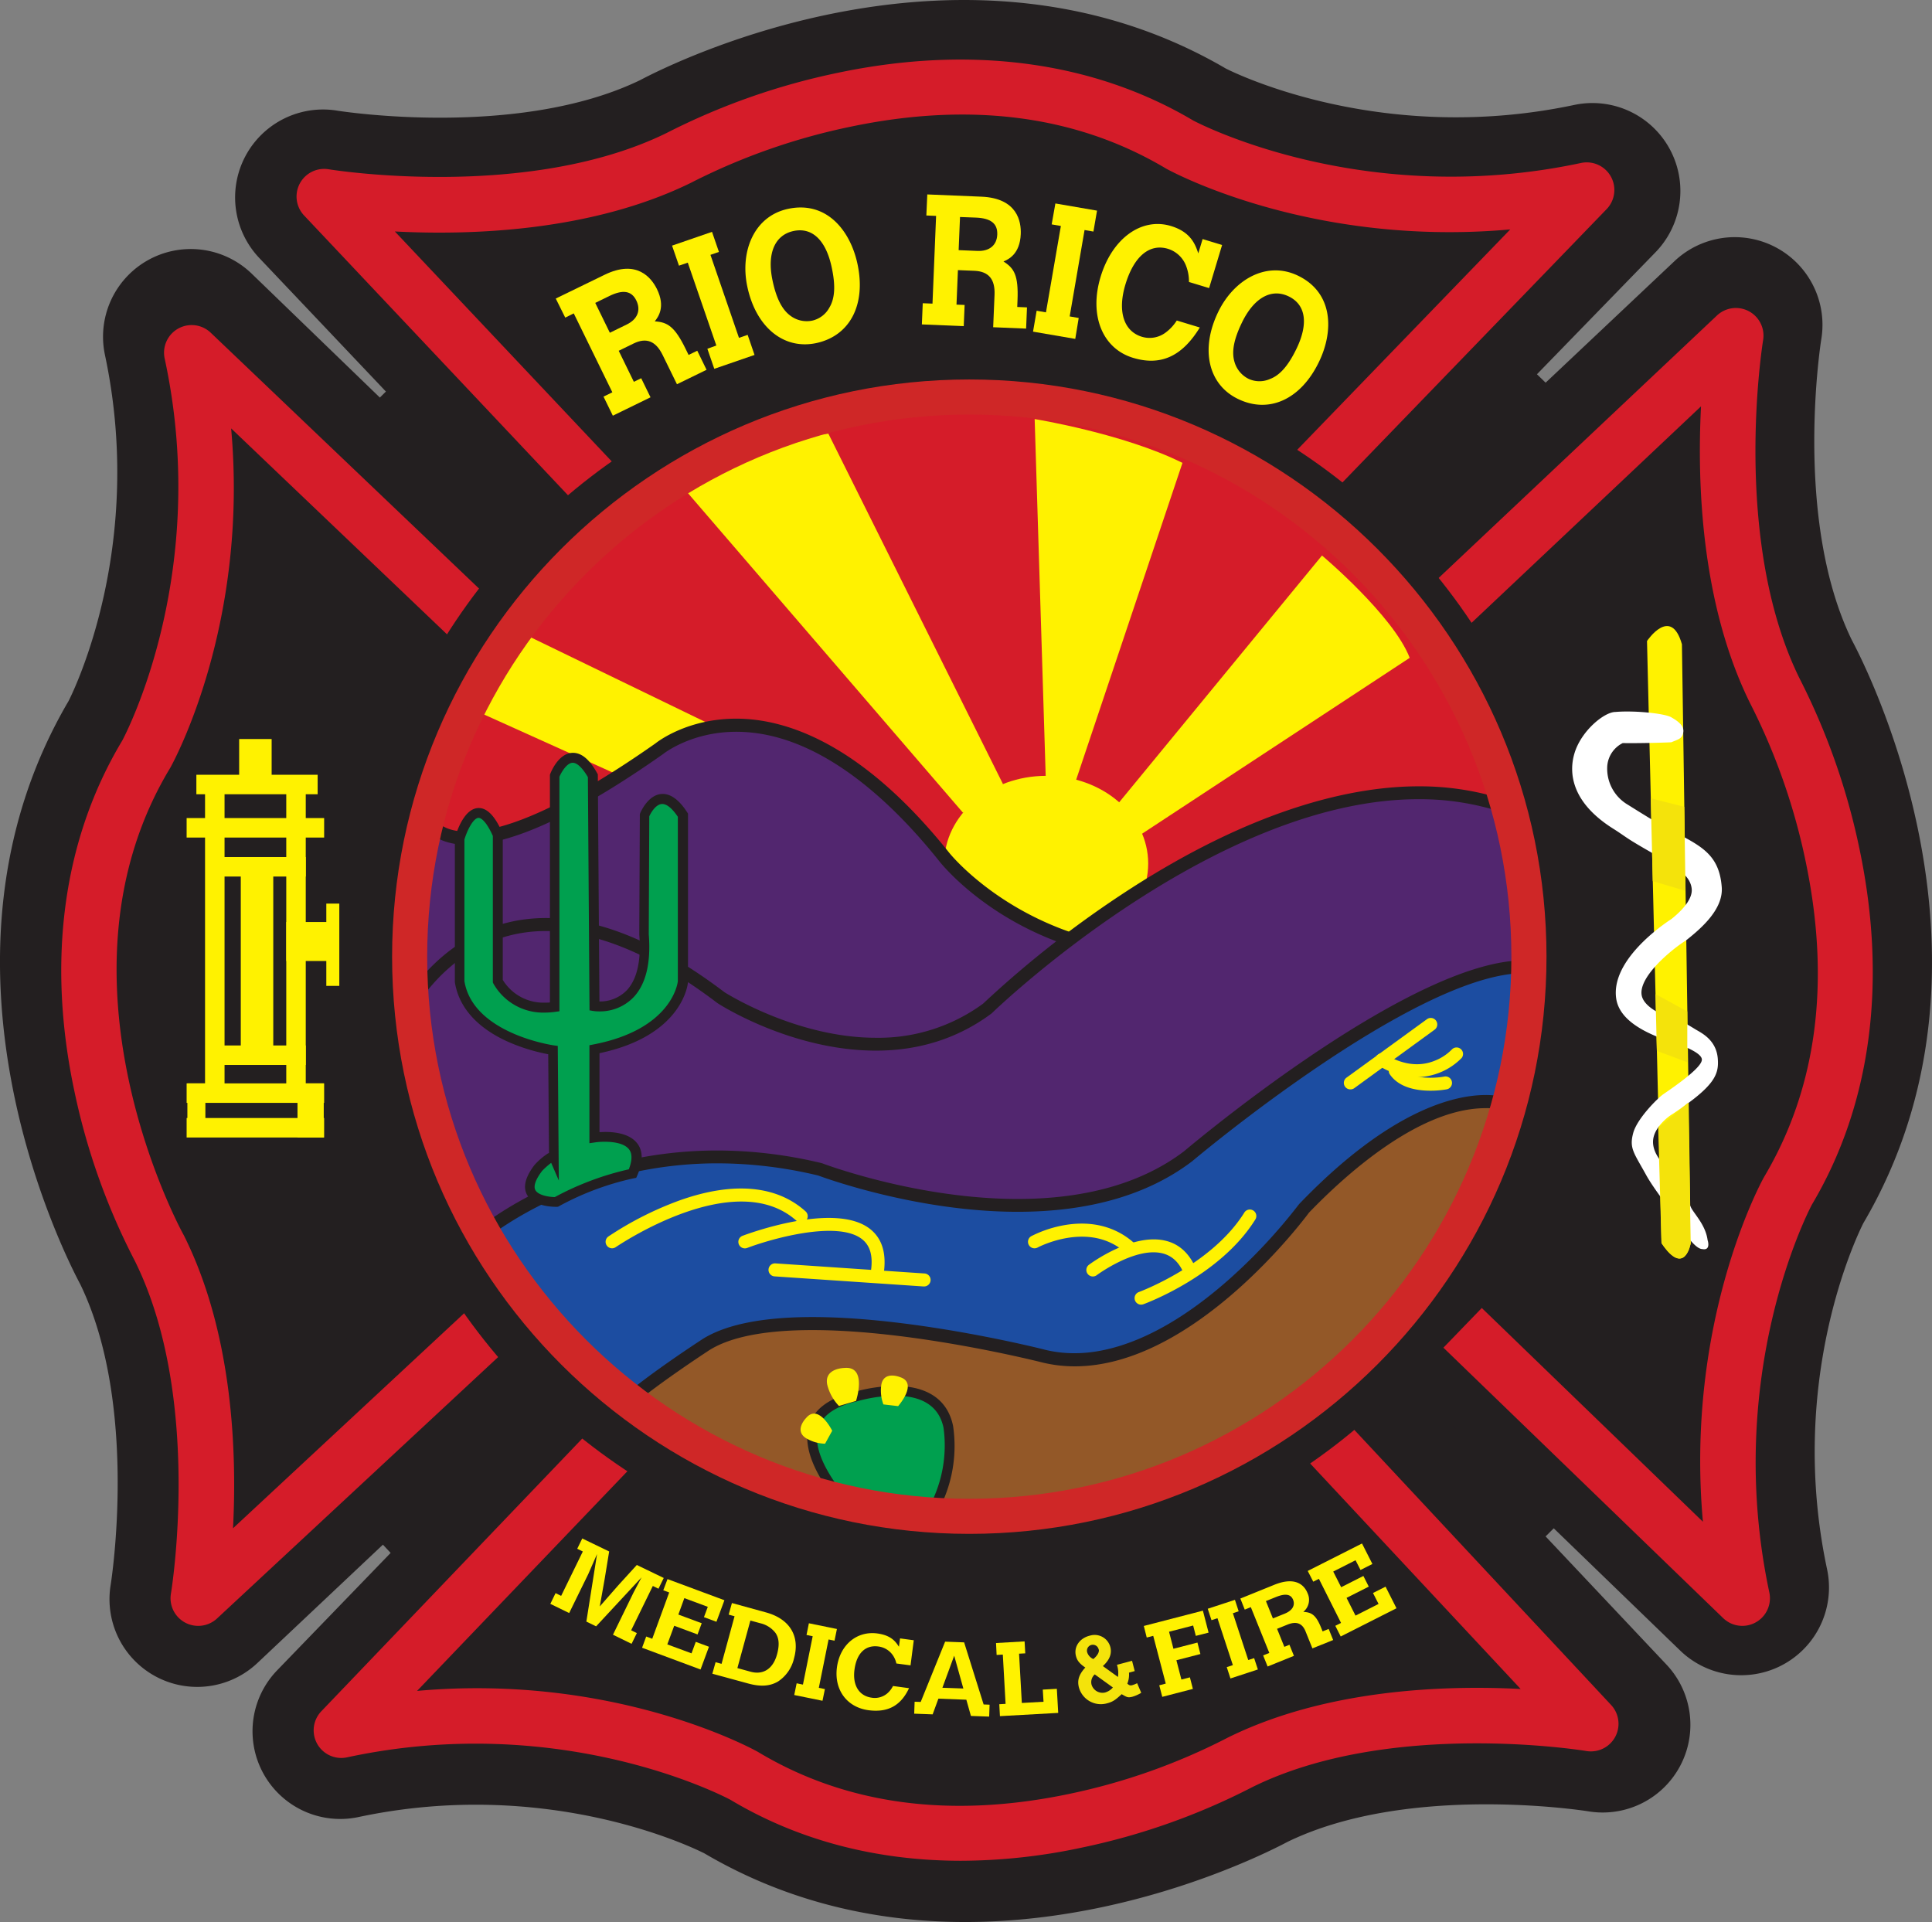 <svg xmlns="http://www.w3.org/2000/svg" viewBox="0 0 594.73 591.64"><rect x="0" y="0" width="594.73" height="591.64" fill="#808080" stroke="none"/><defs><style>.rrfd-logo-cls-1{fill:#231f20;}.rrfd-logo-cls-2{fill:#fff200;}.rrfd-logo-cls-3{fill:#d51c29;}.rrfd-logo-cls-4{fill:#935828;}.rrfd-logo-cls-5{fill:#52266f;}.rrfd-logo-cls-6{fill:#1c4da1;}.rrfd-logo-cls-7{fill:#00a04f;}.rrfd-logo-cls-8{fill:#fff;}.rrfd-logo-cls-9{fill:#f4e30b;}.rrfd-logo-cls-10{fill:#cf2727;}</style></defs><title>rrfd-logo</title><g id="Layer_2" data-name="Layer 2"><g id="Layer_1-2" data-name="Layer 1"><path class="rrfd-logo-cls-1" d="M177.21,142.78l-77.75-82s63.68,10.67,109.93-12c0,0,83.78-46,154.83-4,0,0,53.62,29.33,126,14l-77.75,80"/><path class="rrfd-logo-cls-1" d="M176.19,181.06,79.81,79.41a27.07,27.07,0,0,1,24.12-45.33c.5.08,55.47,8.78,93.12-9.41,9.54-5.06,99.87-50.59,180.3-3.57,3.95,2,48.82,23.58,107.27,11.2a27.07,27.07,0,0,1,25,45.35L413,177.06,374.2,139.33l49-50.4c-42.5-4.6-70.25-19.46-71.95-20.4-.27-.14-.53-.29-.79-.44C293.89,34.65,223,72.17,222.33,72.56c-.36.2-.65.35-1,.53-18.5,9.07-39,13.64-58,15.72l52.14,55Z"/><path class="rrfd-logo-cls-1" d="M416,448.93l77.33,82S430,520.27,384,542.93c0,0-83.34,46-154,4,0,0-53.34-29.33-125.34-14l77.34-80"/><path class="rrfd-logo-cls-1" d="M297.12,591.64c-25.6,0-53.48-5.38-80.25-21.11-3.94-2-48.51-23.55-106.56-11.19a27,27,0,0,1-25-45.17l96.1-99.42,38.83,37.54-48.88,50.56c42.35,4.6,70,19.49,71.71,20.43l.78.44c56.17,33.39,126.54-4.09,127.24-4.47l1-.54c18.45-9.08,38.86-13.66,57.78-15.74l-52-55.15,39.28-37.05L513,512.41a27,27,0,0,1-24.12,45.15c-.5-.08-55.11-8.77-92.5,9.39C390,570.33,348.08,591.64,297.12,591.64Z"/><path class="rrfd-logo-cls-1" d="M142.7,414.94l-82,77.33s10.67-63.33-12-109.33c0,0-46-83.33-4-154,0,0,29.34-53.33,14-125.33l80,77.33"/><path class="rrfd-logo-cls-1" d="M60.7,519.27a27,27,0,0,1-26.62-31.48c.08-.5,8.77-55.1-9.39-92.5-5.08-9.51-50.63-99.43-3.58-179.5,2-3.93,23.55-48.51,11.19-106.56a27,27,0,0,1,45.17-25l99.41,96.1-37.53,38.83L88.79,170.24c-4.6,42.35-19.49,70-20.43,71.71q-.21.41-.45.78C54.07,266,50.52,294.34,57.37,326.87a176.28,176.28,0,0,0,15,43c.21.37.4.74.58,1.12,9.09,18.44,13.67,38.85,15.75,57.78l55.15-52,37.05,39.29L79.23,511.92A27,27,0,0,1,60.7,519.27Z"/><path class="rrfd-logo-cls-1" d="M452,177.34,534,100s-10.67,63.33,12,109.33c0,0,46,83.33,4,154,0,0-29.34,53.33-14,125.33l-80-77.33"/><path class="rrfd-logo-cls-1" d="M536,515.67a27,27,0,0,1-18.78-7.58L417.84,412l37.53-38.83L505.93,422c4.6-42.35,19.5-70,20.43-71.71q.21-.39.45-.78c13.85-23.3,17.39-51.61,10.54-84.14a175.3,175.3,0,0,0-15-43c-.2-.37-.4-.74-.58-1.12-9.09-18.44-13.67-38.85-15.75-57.77l-55.15,52-37-39.29L515.49,80.36a27,27,0,0,1,45.15,24.13c-.08.5-8.77,55.11,9.39,92.5,5.09,9.52,50.64,99.43,3.58,179.5-2,3.94-23.55,48.51-11.18,106.56A27,27,0,0,1,536,515.67Z"/><path class="rrfd-logo-cls-2" d="M171.08,91.9l15-7.3c10-4.9,14.48,1,16.15,4.38,2.7,5.51.39,8.6-.67,9.94,3.88.25,6.1,1.51,9.51,8.5l.9,1.84,2.67-1.3,2.86,5.87-9.11,4.45-4.41-9c-2.09-4.29-5-5.46-8.92-3.55l-4.6,2.25,4.66,9.55,2.26-1.1,2.87,5.87-11.6,5.66-2.87-5.87,2.72-1.33L176.62,96.47,174,97.77Zm12.16,1.34,4.49,9.19,5.2-2.54c3.31-1.62,4.42-4.38,2.95-7.39s-4.12-3.42-8.31-1.38Z"/><path class="rrfd-logo-cls-2" d="M206.88,75.61l12.3-4.24,2.13,6.18-2.61.9L227.48,104l2.67-.92,2.12,6.18-12.39,4.27-2.13-6.17,2.76-1-8.79-25.51-2.71.93Z"/><path class="rrfd-logo-cls-2" d="M264,81.44c2.6,12.51-2.44,22-12.82,24.19-10,2.07-18.56-5-21.16-17.54-2.23-10.74,2.1-21.62,12.68-23.82C254.59,61.8,261.86,71.14,264,81.44Zm-26.21,4.8c1.18,5.67,3,9.14,5.59,11a8.37,8.37,0,0,0,6.68,1.45,8,8,0,0,0,5.2-3.92c1.72-2.8,2-6.68.79-12.35-1.72-8.29-5.9-12.53-11.72-11.32S236.07,78,237.79,86.24Z"/><path class="rrfd-logo-cls-2" d="M285.45,59.85l16.64.69c11.15.46,12.29,7.73,12.13,11.53-.25,6.13-3.75,7.75-5.32,8.42,3.3,2.08,4.64,4.24,4.32,12l-.08,2,3,.13-.27,6.53-10.14-.42.42-10c.2-4.77-1.81-7.18-6.16-7.37l-5.11-.21-.44,10.62,2.5.1-.27,6.53-12.89-.54.27-6.52,3,.12,1.11-27-3-.13Zm10.07,6.95L295.1,77l5.78.24c3.69.15,6-1.74,6.11-5.09s-2-5-6.66-5.17Z"/><path class="rrfd-logo-cls-2" d="M324.88,62.63l12.82,2.21-1.11,6.44-2.73-.47L329.28,97.4l2.78.48L331,104.32,318,102.09l1.11-6.44,2.87.5,4.59-26.59-2.83-.49Z"/><path class="rrfd-logo-cls-2" d="M369.34,100.81c-5.28,8.61-11.76,12-20.54,9.34-9.46-2.87-13.59-13.08-10-24.94s12.62-18.37,21.65-15.64c6.12,1.85,7.49,5.65,8.42,8.42l1.33-4.4,6,1.82-4,13.27L366,86.8a13.27,13.27,0,0,0-.84-4.83,8.75,8.75,0,0,0-5.6-5.37c-5.69-1.72-10.49,2.28-13.11,10.93-2.5,8.26-.56,14.43,5.07,16.14a8.22,8.22,0,0,0,7.24-1.26,13.76,13.76,0,0,0,3.49-3.75Z"/><path class="rrfd-logo-cls-2" d="M406,111.44c-5.57,11.51-15.36,16-24.9,11.37-9.18-4.43-11.67-15.29-6.1-26.79,4.77-9.87,14.83-15.86,24.56-11.16C410.51,90.14,410.59,102,406,111.44ZM382.31,99.29c-2.52,5.21-3.23,9-2.29,12.14a8.4,8.4,0,0,0,4.42,5.23,8,8,0,0,0,6.51,0c3.07-1.16,5.62-4.09,8.15-9.31,3.68-7.62,2.95-13.53-2.4-16.11S386,91.67,382.31,99.29Z"/><rect class="rrfd-logo-cls-2" x="60.45" y="238.49" width="37.33" height="6"/><rect class="rrfd-logo-cls-2" x="57.45" y="251.82" width="42.33" height="6"/><rect class="rrfd-logo-cls-2" x="63.12" y="238.82" width="6" height="96"/><rect class="rrfd-logo-cls-2" x="88.12" y="238.82" width="6" height="97.67"/><rect class="rrfd-logo-cls-2" x="64.12" y="263.82" width="30" height="6"/><rect class="rrfd-logo-cls-2" x="64.12" y="321.82" width="30" height="6"/><rect class="rrfd-logo-cls-2" x="57.45" y="333.49" width="42.33" height="6"/><rect class="rrfd-logo-cls-2" x="57.45" y="344.15" width="42.33" height="6"/><rect class="rrfd-logo-cls-2" x="91.58" y="333.49" width="8.08" height="16.67"/><rect class="rrfd-logo-cls-2" x="57.68" y="333.49" width="5.54" height="15.33"/><rect class="rrfd-logo-cls-2" x="74.12" y="263.82" width="10" height="63"/><rect class="rrfd-logo-cls-2" x="73.62" y="227.49" width="10" height="16.33"/><rect class="rrfd-logo-cls-2" x="88.12" y="283.82" width="14.33" height="12"/><rect class="rrfd-logo-cls-2" x="100.45" y="278.15" width="4" height="25.33"/><path class="rrfd-logo-cls-3" d="M176.77,154.5,93.6,66.32a8.5,8.5,0,0,1,7.6-14.21c.6.1,61.09,9.88,104-11.17a209.15,209.15,0,0,1,52.66-18.52c40.87-8.61,78.71-3.54,109.44,14.67,2.43,1.28,52.91,27.24,119.37,13.08a8.5,8.5,0,0,1,7.89,14.22l-83.25,86.12L399.1,138.69l65.8-68.07c-6.45.58-12.7.84-18.72.84-50.93,0-85.35-18.53-87.16-19.53l-.24-.14C331.49,35.57,298.88,31.25,261.85,39a194.72,194.72,0,0,0-48.63,17l-.34.18c-30.63,15.09-67.8,16.29-91.33,15.07l67.59,71.66Z"/><path class="rrfd-logo-cls-3" d="M295.85,572.79c-26.1,0-50.19-6.32-71-18.77-2.4-1.28-52.32-27.21-118-13.07a8.5,8.5,0,0,1-7.93-14.19l82.42-86.14,12.28,11.75L128.39,520.5c60.44-5.43,102.8,17.6,104.81,18.71l.24.14c27,16.2,59.22,20.52,95.82,12.83a191.12,191.12,0,0,0,48.11-17l.34-.18c30.31-15.09,67.08-16.3,90.39-15.09l-66.94-71.71,12.42-11.61,82.35,88.22A8.5,8.5,0,0,1,488.29,539c-.59-.1-60.42-9.88-102.85,11.15a205.73,205.73,0,0,1-52.16,18.53A179.8,179.8,0,0,1,295.85,572.79Z"/><path class="rrfd-logo-cls-3" d="M61,500.48a8.5,8.5,0,0,1-8.38-9.93c.1-.59,9.88-60.19-11.14-102.47a204.08,204.08,0,0,1-18.54-52c-8.62-40.37-3.54-77.75,14.69-108.1,1.29-2.42,27.2-52.16,13.06-117.62a8.5,8.5,0,0,1,14.18-7.94l86.15,82.15-11.73,12.3-68.14-65c5.43,60.24-17.61,102.46-18.72,104.45l-.15.25C13.31,301.33,56,379.2,56.45,380a3.9,3.9,0,0,1,.19.35c15.09,30.21,16.3,66.85,15.09,90.09l71.74-66.74,11.58,12.45L66.82,498.2A8.49,8.49,0,0,1,61,500.48Z"/><path class="rrfd-logo-cls-3" d="M536.35,500.48a8.5,8.5,0,0,1-5.91-2.39l-86.11-83.24,11.81-12.22,68.07,65.8c-5.46-61.06,17.58-103.86,18.69-105.88l.14-.25c16.22-27.29,20.54-59.9,12.84-96.92a194.25,194.25,0,0,0-17-48.63l-.18-.35c-15.09-30.63-16.29-67.79-15.07-91.32L452,192.66l-11.66-12.37,88.18-83.16a8.5,8.5,0,0,1,14.22,7.59c-.1.61-9.89,61.1,11.16,104a209.15,209.15,0,0,1,18.52,52.66C581,302.26,576,340.1,557.75,370.83c-1.28,2.42-27.25,52.91-13.09,119.38a8.51,8.51,0,0,1-8.31,10.27Z"/><path class="rrfd-logo-cls-3" d="M296.45,481c-102.1,0-185.16-83.07-185.16-185.17s83.06-185.17,185.16-185.17,185.17,83.07,185.17,185.17S398.56,481,296.45,481Zm0-353.34c-92.72,0-168.16,75.44-168.16,168.17S203.73,464,296.45,464s168.17-75.44,168.17-168.17S389.18,127.65,296.45,127.65Z"/><circle class="rrfd-logo-cls-1" cx="296.45" cy="295.82" r="188" transform="translate(-122.35 296.27) rotate(-45)"/><circle class="rrfd-logo-cls-3" cx="300.12" cy="295.82" r="172.28"/><path class="rrfd-logo-cls-4" d="M467.28,334.82S428,311,338,402c0,0-96.3-12.54-129,0,0,0-29,12-33.73,20,0,0,104.73,93.5,225.73,10.5C401,432.49,457.61,383.15,467.28,334.82Z"/><ellipse class="rrfd-logo-cls-2" cx="322.05" cy="265.82" rx="31.4" ry="27"/><polygon class="rrfd-logo-cls-2" points="227.95 227.49 161.95 195.49 146.95 219.02 196.45 241.34 227.95 227.49"/><path class="rrfd-logo-cls-2" d="M296.45,250.19l12.3-8.83L255,133.49c-19.5,1.5-43.5,18-43.5,18Z"/><path class="rrfd-logo-cls-2" d="M322.05,243.82H330l34-101.33c-18-9-45.5-13.5-45.5-13.5Z"/><path class="rrfd-logo-cls-2" d="M341.2,251l5.25,9,87.5-57.5c-5-13-27-31.5-27-31.5Z"/><path class="rrfd-logo-cls-5" d="M131.42,251.85S139,275.49,203,230.49c0,0,36.9-30.34,87.7,33.33,0,0,33.55,42.81,99.8,27l-90.33,66.67L126.1,331S119.79,294.49,131.42,251.85Z"/><path class="rrfd-logo-cls-1" d="M300.64,359.59,124.38,332.71l-.25-1.42c-.06-.37-6.25-37.39,5.36-80l1.78-6.52,2.06,6.44c.06.16,1.82,4.81,10.6,4.81s25.87-4.72,57.82-27.17c.92-.74,10-7.63,24.89-7.63s38.34,7.17,65.58,41.31c.24.31,23.94,29.76,69.64,29.76A121.55,121.55,0,0,0,390,288.87l9.56-2.28Zm-172.78-30.4L299.6,355.38,382,294.59a121.49,121.49,0,0,1-20.12,1.74c-47.72,0-71.78-30-72.78-31.28-14.48-18.14-37.07-39.79-62.44-39.79-13.93,0-22.34,6.71-22.42,6.77l-.12.09c-26.36,18.54-46.6,27.94-60.17,27.94-5.93,0-9.51-1.83-11.62-3.69A204,204,0,0,0,127.86,329.19Z"/><path class="rrfd-logo-cls-2" d="M507,197.32s7.35-11,10.75,1l2.72,184.34s-1.82,10.68-9,0Z"/><path class="rrfd-logo-cls-5" d="M123.41,314s27-61.21,98.5-6.86c0,0,46.25,29.86,82,3.36,0,0,88.75-86.73,160-62,0,0,13.95,43.46,0,84,0,0-198.83,84.24-323,42.24Z"/><path class="rrfd-logo-cls-1" d="M222,388.43c-31,0-58.5-4-81.73-11.84l-1-.34-18-62.45.29-.66c.14-.31,13.86-30.55,46.49-30.55,16.52,0,35,7.69,55,22.86,1.28.8,22.59,14,46.56,14a54.4,54.4,0,0,0,33-10.49,322.58,322.58,0,0,1,42.27-33.36c41.89-27.73,73-33.55,91.75-33.55a84.89,84.89,0,0,1,27.93,4.55l.94.32.31,1c.57,1.8,14,44.57,0,85.28l-.29.85-.82.34C463.41,334.85,335.61,388.43,222,388.43Zm-79.46-15.3c22.61,7.5,49.33,11.3,79.46,11.3,108,0,229.15-48.87,240.31-53.47,12-35.92,1.86-74.45,0-80.95a81.39,81.39,0,0,0-25.65-4c-63.17,0-130.66,65.21-131.33,65.87l-.21.17c-10.17,7.54-22.11,11.36-35.48,11.36-25.81,0-47.87-14-48.79-14.64l-.13-.09c-19.28-14.65-37-22.09-52.63-22.09-27.52,0-40.44,23.37-42.52,27.53Z"/><path class="rrfd-logo-cls-6" d="M147,381s41-36.5,105.5-21c0,0,71.75,27.42,113.25-4,0,0,70.86-60,104.85-58.34l-8.1,42.07S440,332,401.45,372c0,0-40.5,55-80,45.5,0,0-79.75-20.5-105-3,0,0-17.25,11.25-24.5,18Z"/><path class="rrfd-logo-cls-1" d="M191.81,435.36l-47.67-54.55,1.48-1.32c1.17-1,29-25.34,75.2-25.34a137.69,137.69,0,0,1,32.1,3.89l.25.08c.28.11,29,10.95,60.07,10.95,21.13,0,38.36-4.93,51.21-14.65,3.45-2.91,72-60.42,106.2-58.77l2.3.11-9,46.6-2.18-.75a16.15,16.15,0,0,0-4.45-.49c-20.32,0-42.75,20.1-54.37,32.16-2.3,3.1-35.78,47.31-72.11,47.31h0a42.19,42.19,0,0,1-9.88-1.16c-.42-.11-39.34-10-70.84-10-15.18,0-26.13,2.26-32.56,6.71-.21.14-17.23,11.27-24.27,17.82Zm-42-54.13,42.31,48.42c7.87-6.8,22.57-16.41,23.23-16.84,7.06-4.9,18.78-7.39,34.79-7.39,32,0,71.41,10,71.8,10.13a38.13,38.13,0,0,0,8.92,1c10,0,26.36-4,47.56-22.8a168.77,168.77,0,0,0,21.41-23l.17-.2c28-29.13,48-33.48,57.34-33.48a24.86,24.86,0,0,1,3.52.23l7.26-37.72c-33.72,1.15-100.46,57.31-101.13,57.88l-.09.07c-13.57,10.28-31.63,15.49-53.67,15.49-30.72,0-59.22-10.37-61.37-11.17a133.57,133.57,0,0,0-31.05-3.75C182.15,358.15,156.22,376.25,149.82,381.23Z"/><path class="rrfd-logo-cls-7" d="M183,309.74s17.25,2.83,15.25-22.09l.17-36.66s4.58-11.25,11.83,0v51.09S209,318,183,323v27.16s17.75-2.66,11.75,11.09A86.54,86.54,0,0,0,171.2,370s-13.75.25-5.5-10.5a23.54,23.54,0,0,1,3.5-3.05c1.19-.59,1.25-.45,1.25-.45l-.25-32.75s-26-3.56-28.75-21.16V258.24s4.75-17.09,11.75-1.25v45.09s4.75,9.66,17.5,7.91V238.82s4.75-12.42,11.75,0Z"/><path class="rrfd-logo-cls-1" d="M171.13,371.49c-1.19,0-7.21-.19-9-3.91-1.16-2.36-.34-5.39,2.43-9l.12-.13a21,21,0,0,1,3.9-3.34l.42-.2-.24-30.39a56.79,56.79,0,0,1-12.47-3.88c-9.43-4.26-15.06-10.59-16.27-18.31l0-.24V258l.06-.2c.42-1.51,2.75-9.07,7.3-9.07,2.62,0,5,2.49,7.27,7.62l.12.29v45a14.7,14.7,0,0,0,13,7c.49,0,1,0,1.51-.06v-70.1l.1-.26c.26-.66,2.61-6.48,7-6.48,2.64,0,5.08,2,7.46,6.28l.19.34.49,69.91a11.46,11.46,0,0,0,8.47-3.48c3.15-3.42,4.43-9.17,3.8-17.08v-.12l.17-37,.11-.27c.1-.24,2.47-5.93,6.93-5.93,2.58,0,5.12,1.91,7.55,5.68l.24.37V302.2c0,.69-1.6,16.6-27.25,22V348.5c.51,0,1.11-.06,1.76-.06,3.46,0,8,.68,10.14,3.91,1.54,2.35,1.45,5.54-.27,9.48l-.32.73-.78.15a86,86,0,0,0-23,8.59l-.33.18Zm-4.29-11c-1.93,2.53-2.66,4.58-2.07,5.78.83,1.67,4.16,2.18,6,2.23a89.24,89.24,0,0,1,22.8-8.56c1-2.6,1.09-4.6.22-5.93-1.45-2.22-5.4-2.55-7.63-2.55a20.65,20.65,0,0,0-3,.2l-1.72.25V321.75l1.22-.24c23.92-4.6,25.93-18.6,26-19.5V251.43c-1.73-2.58-3.38-3.94-4.79-3.94-1.89,0-3.46,2.55-4,3.81l-.16,36.3c.7,8.74-.85,15.23-4.59,19.28a14.34,14.34,0,0,1-10.61,4.45h0a12.76,12.76,0,0,1-1.79-.11l-1.25-.21-.5-71.79c-1.67-2.85-3.32-4.42-4.66-4.42-1.76,0-3.44,2.76-4.1,4.31v72.18l-1.29.18a23.92,23.92,0,0,1-3.22.23,17.57,17.57,0,0,1-15.83-8.95l-.16-.32V257.31c-2.32-5.15-3.94-5.55-4.39-5.55-1.59,0-3.52,3.82-4.36,6.68V302c2.64,16.18,27.21,19.74,27.46,19.78l1.28.18.32,41.43-2.35-5.44A24.71,24.71,0,0,0,166.84,360.47Z"/><path class="rrfd-logo-cls-2" d="M188.43,384.26a2,2,0,0,1-1.15-3.64,102.81,102.81,0,0,1,21.91-11.1c16.44-5.85,29.84-4.69,38.78,3.36a2,2,0,0,1-2.68,3c-19-17.15-55.36,7.8-55.72,8A2,2,0,0,1,188.43,384.26Z"/><path class="rrfd-logo-cls-2" d="M270.16,392.93l-.24,0a2,2,0,0,1-1.75-2.22c.53-4.34-.39-7.37-2.82-9.27-7.57-5.93-28.08-.05-35.35,2.71a2,2,0,0,1-1.42-3.74c1.15-.44,28.36-10.64,39.23-2.12,3.58,2.8,5,7.14,4.33,12.9A2,2,0,0,1,270.16,392.93Z"/><path class="rrfd-logo-cls-2" d="M284.4,396h-.14l-45.82-3.1a2,2,0,1,1,.27-4l45.82,3.1a2,2,0,0,1-.13,4Z"/><path class="rrfd-logo-cls-2" d="M347.56,385.89a2,2,0,0,1-1.32-.49c-11.16-9.69-26.68-1.47-26.83-1.38a2,2,0,0,1-1.91-3.52A36.51,36.51,0,0,1,328,377.07c8.1-1.32,15.3.51,20.83,5.31a2,2,0,0,1-1.31,3.51Z"/><path class="rrfd-logo-cls-2" d="M366.13,392.93a2,2,0,0,1-1.83-1.19c-1.43-3.23-3.51-5.16-6.34-5.9-8.36-2.18-20.23,6.6-20.35,6.69a2,2,0,0,1-2.4-3.2c.55-.41,13.52-10,23.75-7.36,4,1,7.06,3.79,9,8.15a2,2,0,0,1-1,2.64A2.1,2.1,0,0,1,366.13,392.93Z"/><path class="rrfd-logo-cls-2" d="M351.27,401.6a2,2,0,0,1-.69-3.88c.23-.08,22.4-8.33,32.43-24.41a2,2,0,1,1,3.39,2.12c-10.76,17.26-33.48,25.7-34.44,26.05A2.09,2.09,0,0,1,351.27,401.6Z"/><path class="rrfd-logo-cls-2" d="M415.67,335.34a2,2,0,0,1-1.18-3.61l24.77-18a2,2,0,0,1,2.35,3.24L416.84,335A2,2,0,0,1,415.67,335.34Z"/><path class="rrfd-logo-cls-2" d="M436.17,331.58a22.82,22.82,0,0,1-11.8-3.57,2,2,0,1,1,2.05-3.43c5.28,3.16,10.36,3.85,15.08,2a15.12,15.12,0,0,0,5.47-3.57,2,2,0,0,1,3,2.63A19.68,19.68,0,0,1,436.17,331.58Z"/><path class="rrfd-logo-cls-2" d="M440.3,335.74c-4.07,0-9.57-.86-12.45-5a2,2,0,0,1,3.29-2.28c2.76,4,10.65,3.47,13.46,2.93a2,2,0,1,1,.75,3.93A28.77,28.77,0,0,1,440.3,335.74Z"/><path class="rrfd-logo-cls-8" d="M524,384.49c-2,0-5.35-4.69-6-6.13-1.43-3.18-8.35-11.38-11.24-16.62-3.82-6.94-5.28-8.25-4-13,1.17-4.34,7.45-10.69,9.38-12,10-6.81,11.82-9.45,11.75-10.63-.12-2-5.39-3.89-6.5-4.5-11.09-3.21-18.89-7.59-19.87-14.22-1.74-11.81,14.35-22.78,17-24.49,4.74-3.79,6.42-6.94,6.25-9.16-.41-5.67-8.45-8.7-18.41-14.84-1.87-1.15-3.64-2.48-5.67-3.75-13.13-8.23-13.72-17.38-12.07-23.09,2-7,9.21-12.9,12.65-12.9h0c5.91-.51,15.23.45,17.24,1.66,1.25.75,3.91,2.22,3.67,4.42s-1.58,2.33-3.66,3.24c-.11.05-9.12.36-15,.26a8.63,8.63,0,0,0-4.75,7,12.86,12.86,0,0,0,6.38,12q3,1.89,5.8,3.6C520.19,259.56,529,260.24,530,273c.57,6.79-6.19,12.66-10.76,16.3l-.34.24c-4.78,3.05-14.38,11.17-13.56,16.7.47,3.21,5,6.2,12.83,8.41.21.06,3.6,2.12,3.79,2.24,1.8,1.08,6.38,3.2,6.83,9,.37,4.88-.88,8.38-13.87,17l-.15.09c-1.41.84-5.25,3.86-5.84,7.55-.38,2.39.63,5,3,7.71.6.66,6,7.08,8.48,13.16.84,2.05,4.63,5.5,5.25,10.38C525.72,381.88,526.7,385.05,524,384.49Z"/><path class="rrfd-logo-cls-9" d="M519.71,339.38l.74,43.27s-1.82,10.69-9,0l-1-35.54Z"/><line class="rrfd-logo-cls-9" x1="509.55" y1="303.73" x2="519.38" y2="309.99"/><polygon class="rrfd-logo-cls-9" points="509.61 305.99 519.4 311.36 519.4 326.98 510.03 323.49 509.61 305.99"/><polygon class="rrfd-logo-cls-9" points="508.15 245.73 518.47 248.36 518.85 274.23 508.77 271.24 508.15 245.73"/><rect class="rrfd-logo-cls-1" x="133.35" y="113.72" width="11.48" height="65.1" transform="translate(-62.68 140.79) rotate(-44.89)"/><rect class="rrfd-logo-cls-1" x="445.75" y="418.68" width="11.48" height="65.1" transform="translate(-186.83 450.16) rotate(-44.89)"/><rect class="rrfd-logo-cls-1" x="417.8" y="132.75" width="65.1" height="11.48" transform="translate(37.47 365.48) rotate(-45.9)"/><rect class="rrfd-logo-cls-1" x="108.65" y="446.7" width="66.97" height="11.48" transform="translate(-270.94 219.47) rotate(-43.14)"/><path class="rrfd-logo-cls-2" d="M179.24,473.58l8.28,4-1.38,8.44-1.51,8.48,5.74-6.55,5.66-6.21,8.29,4-1.62,3.31-1.74-.85-6.67,13.65,1.75.86-1.62,3.3-5.73-2.8,6.34-13,2-3.78.47-.88-14,15.08-3-1.46,3.29-20.79-2.7,6.16-5.88,12-5.8-2.83,1.61-3.3,1.72.84,6.67-13.66-1.72-.84Z"/><path class="rrfd-logo-cls-2" d="M205.48,486.08,223,492.59l-2.46,6.63-3.84-1.42,1.18-3.18-7.22-2.68L208.82,497l7.19,2.67-1.28,3.45-7.19-2.67-2.12,5.73,7.45,2.76,1.31-3.54,4.06,1.51-2.59,7-18-6.7,1.27-3.45,1.86.69L206,490.2l-1.82-.67Z"/><path class="rrfd-logo-cls-2" d="M225.31,493.45l10.53,2.9c7.25,2,10.48,7.27,8.59,14.11a11.66,11.66,0,0,1-4.92,7.14c-2.49,1.47-5.38,1.67-9.23.61l-11-3,1-3.55,1.84.51,4-14.65-1.81-.5ZM231,514.58c4,1.11,7-.93,8.2-5.34.77-2.81.64-4.93-.46-6.56a8.25,8.25,0,0,0-4.67-3l-3.08-.84-4,14.64Z"/><path class="rrfd-logo-cls-2" d="M249,499.68l8.63,1.76-.74,3.6-1.83-.37-3,14.89,1.87.38-.74,3.6-8.7-1.77.74-3.61,1.94.4,3-14.89-1.9-.39Z"/><path class="rrfd-logo-cls-2" d="M279.83,519.66c-2.45,5.22-6.34,7.6-12.49,6.78-6.64-.89-10.63-6.3-9.7-13.21s6.12-11.26,12.45-10.41c4.3.58,5.67,2.6,6.63,4.09l.34-2.57,4.23.57-1,7.73-4.36-.58a7,7,0,0,0-1.16-2.64,6.36,6.36,0,0,0-4.37-2.59c-4-.54-6.69,2.07-7.36,7.11-.65,4.82,1.39,8.13,5.35,8.66a5.93,5.93,0,0,0,4.64-1.25,7.2,7.2,0,0,0,1.86-2.36Z"/><path class="rrfd-logo-cls-2" d="M290.94,505.34l5.85.22,6,19.11,1.84.07-.13,3.67-5.62-.2-1.41-5-8.6-.32-1.77,4.83-5.68-.21.13-3.68,1.87.07Zm2.79,4.33-3.63,9.86,6.45.23Z"/><path class="rrfd-logo-cls-2" d="M306.61,505.76l8.79-.5.21,3.68-1.91.1.85,15.17,6.68-.37L321,520.1l4.33-.24.42,7.41-17.94,1-.2-3.67,1.94-.11-.85-15.17-1.91.11Z"/><path class="rrfd-logo-cls-2" d="M352.1,500.51l18.19-4.71,1.75,6.76-3.93,1-.82-3.19-7.42,1.92,1.35,5.24,7.39-1.91.91,3.53-7.39,1.91,1.54,5.94,2.62-.67.92,3.56-9.43,2.44-.92-3.56,2-.52L355,503.55l-2,.52Z"/><path class="rrfd-logo-cls-2" d="M371.78,495.21l8.37-2.74L381.3,496l-1.78.59L384.25,511l1.81-.59,1.15,3.49-8.44,2.77-1.14-3.49,1.88-.62-4.74-14.44-1.84.61Z"/><path class="rrfd-logo-cls-2" d="M381.82,492.07l10.44-4.23c7-2.83,9.44.57,10.24,2.56a4.79,4.79,0,0,1-1.3,5.77c2.53.15,3.87.88,5.51,4.94l.43,1.07,1.87-.75,1.38,3.41L404,507.41l-2.12-5.25c-1-2.49-2.81-3.17-5.55-2.07l-3.21,1.3,2.24,5.55,1.57-.64,1.38,3.41-8.1,3.28-1.38-3.41,1.9-.77-5.69-14.09-1.87.76Zm7.87.78,2.15,5.34,3.64-1.47c2.31-.93,3.28-2.53,2.57-4.28s-2.41-2-5.34-.81Z"/><path class="rrfd-logo-cls-2" d="M402.56,483.57l16.71-8.45,3.2,6.31-3.66,1.85-1.53-3-6.87,3.48,2.44,4.82,6.84-3.46,1.66,3.28-6.84,3.46,2.76,5.46,7.09-3.59-1.71-3.37,3.87-1.95,3.36,6.65-17.17,8.69-1.66-3.29,1.76-.89L406,486l-1.74.88Z"/><path class="rrfd-logo-cls-9" d="M351.26,521.12a11.61,11.61,0,0,1-2.71,1.19c-1.35.32-1.56.19-3.26-.8-1.79,1.62-2.62,2.36-4.65,2.85a7,7,0,0,1-8.55-5.05c-.51-2.15.07-3.9,2-6-1.81-1.23-2.55-2.18-2.9-3.64-.67-2.78,1.18-5.44,4.34-6.19a5,5,0,0,1,6.29,3.61c.69,2.87-1.36,4.85-2.32,5.77l4.65,3.35a8.11,8.11,0,0,0-.32-3.74l4.65-1.24.82,3.17-1.76.48a7.49,7.49,0,0,1-.52,3.4c.56.44.78.63,1.47.47a8.09,8.09,0,0,0,1.55-.62l1.23,2.86ZM337,515.42a3.17,3.17,0,0,0-1,3.11,3.52,3.52,0,0,0,4.14,2.47,4.88,4.88,0,0,0,2.44-1.56Zm1.2-7.68a1.82,1.82,0,1,0-3.49,1,3.36,3.36,0,0,0,1.86,1.95C337.86,509.59,338.43,508.54,338.24,507.74Z"/><path class="rrfd-logo-cls-7" d="M263.77,466.84s-30.54-29.57-.69-36.83c0,0,25.3-8.07,28.84,9.24a40.91,40.91,0,0,1-4.72,25.62Z"/><path class="rrfd-logo-cls-1" d="M263.22,468.39l-.49-.48c-.7-.67-17.08-16.7-13.8-28.77,1.39-5.13,6-8.69,13.74-10.58a47.39,47.39,0,0,1,12.79-1.93c10.08,0,16.28,4.26,17.93,12.32a42,42,0,0,1-4.88,26.65l-.38.7Zm12.24-38.76a44.58,44.58,0,0,0-11.93,1.81l-.1,0c-6.61,1.61-10.52,4.45-11.61,8.46-2.53,9.34,9.91,22.68,12.52,25.35l21.92-1.83a39.78,39.78,0,0,0,4.19-23.9C289.1,433,284.06,429.63,275.46,429.63Z"/><path class="rrfd-logo-cls-2" d="M276.47,432.84s6.29-7.1.58-8.93c0,0-4.82-2-5.72,2.17a12,12,0,0,0,.61,6.23Z"/><path class="rrfd-logo-cls-2" d="M256.18,440.42s-4.2-8.51-8.05-3.91c0,0-3.69,3.69-.15,6.11a12,12,0,0,0,6,1.79Z"/><path class="rrfd-logo-cls-10" d="M298.38,472.16c-98,0-177.68-79.7-177.68-177.67s79.71-177.68,177.68-177.68,177.68,79.71,177.68,177.68S396.35,472.16,298.38,472.16Zm0-344.55c-92,0-166.88,74.86-166.88,166.88s74.86,166.87,166.88,166.87S465.25,386.5,465.25,294.49,390.39,127.61,298.38,127.61Z"/><path class="rrfd-logo-cls-2" d="M263.51,431.24s3.59-10.83-3.59-10.15c0,0-6.27.05-5.28,5.11a14.42,14.42,0,0,0,3.62,6.59Z"/></g></g></svg>